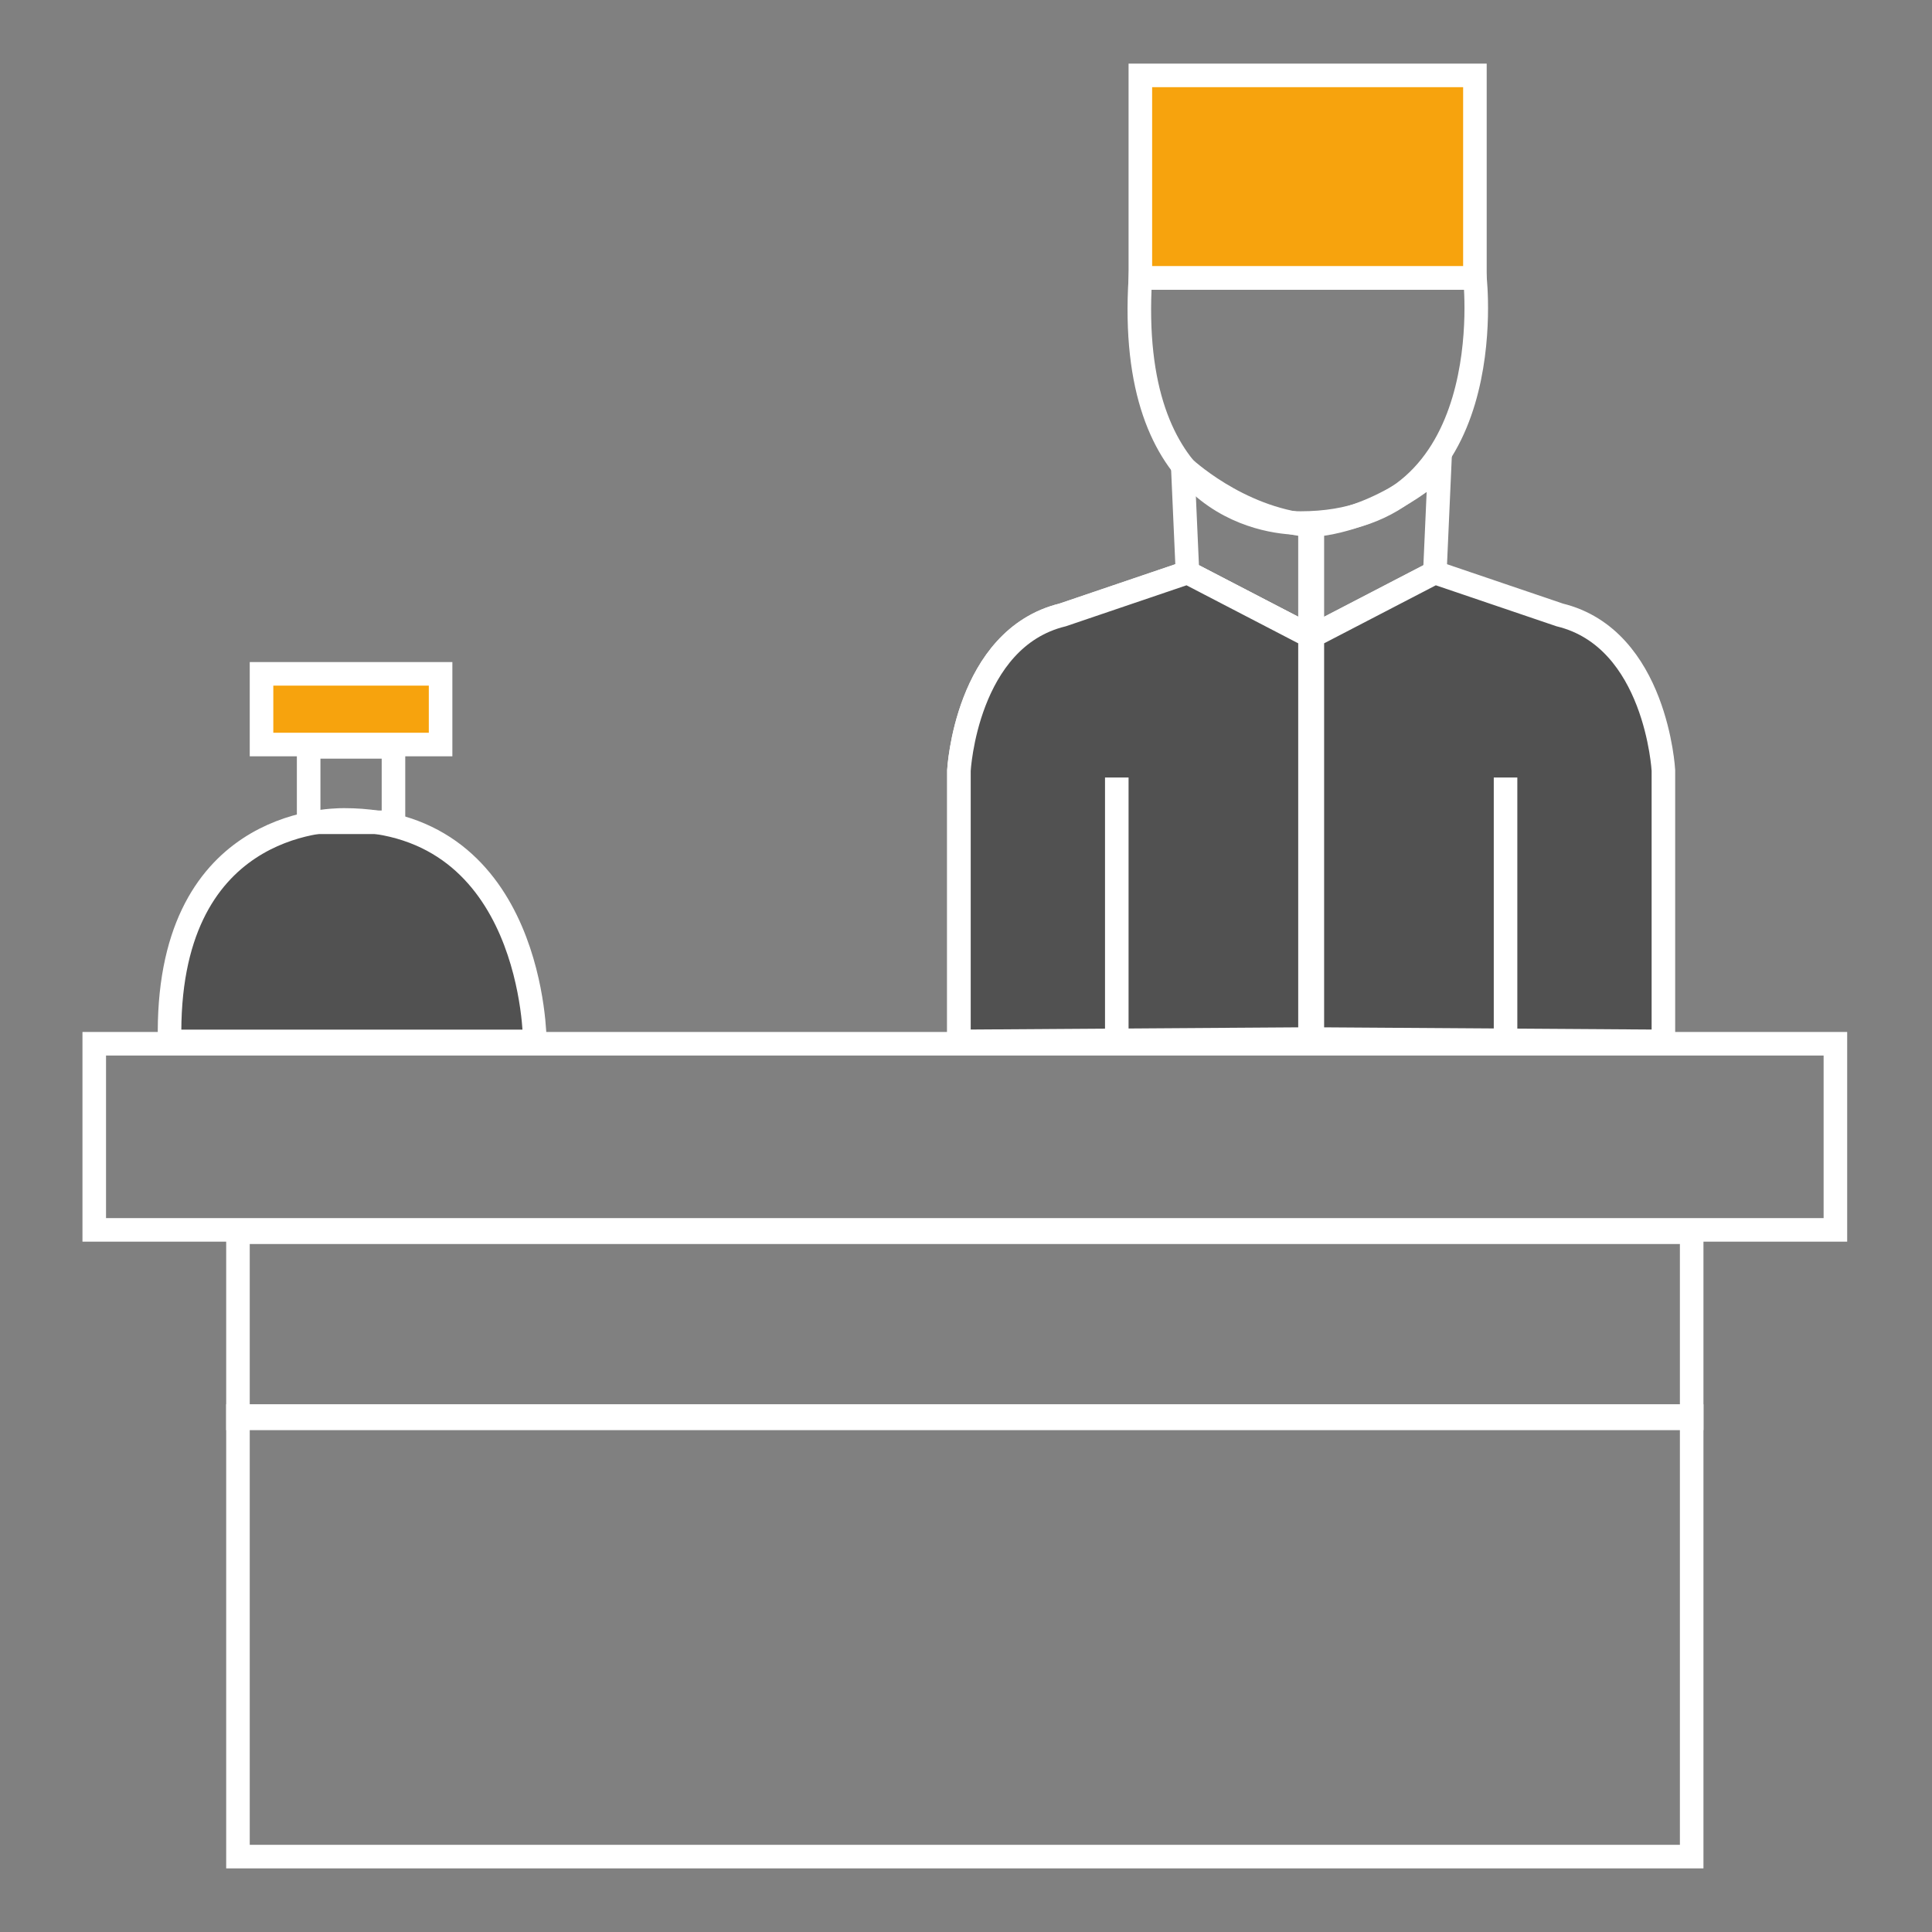 <?xml version="1.0" encoding="utf-8"?>
<!-- Generator: Adobe Illustrator 19.2.0, SVG Export Plug-In . SVG Version: 6.00 Build 0)  -->
<svg version="1.1" id="Layer_1" xmlns="http://www.w3.org/2000/svg" xmlns:xlink="http://www.w3.org/1999/xlink" x="0px" y="0px"
	 viewBox="0 0 82 82" style="enable-background:new 0 0 82 82;" xml:space="preserve">
<rect x="0" y="0" width="82" height="82" fill="#808080" stroke="none"/>
<style type="text/css">
	.st0{clip-path:url(#SVGID_2_);}
	.st1{fill:#F7A30D;stroke:#FFFFFF;stroke-miterlimit:10;}
	.st2{fill:none;stroke:#FFFFFF;stroke-miterlimit:10;}
	.st3{fill:#515151;stroke:#FFFFFF;stroke-miterlimit:10;}
</style>
<g>
	<defs>
		<rect id="SVGID_1_" width="82" height="82"/>
	</defs>
	<clipPath id="SVGID_2_">
		<use xlink:href="#SVGID_1_"  style="overflow:visible;"/>
	</clipPath>
	<g class="st0">
		<rect x="48.4" y="3.2" class="st1" width="14.2" height="8.6"/>
		<rect x="4" y="44.3" class="st2" width="73.9" height="7.9"/>
		<rect x="10.1" y="52.3" class="st2" width="61.7" height="7.9"/>
		<rect x="10.1" y="60.1" class="st2" width="61.7" height="18.7"/>
		<path class="st3" d="M7.2,44.2h15.5c0,0,0-9.4-8.1-9.4C13.9,34.8,7,34.9,7.2,44.2z"/>
		<rect x="11.1" y="28.6" class="st1" width="7.6" height="3"/>
		<rect x="13.1" y="31.7" class="st2" width="3.6" height="3.2"/>
		<path class="st2" d="M48.4,11.8h14.2c0,0,1.2,10.4-7.4,10.4C53.6,22.2,47.8,21.4,48.4,11.8z"/>
		<path class="st2" d="M50.2,19.8c0,0,2.3,2.2,5.4,2.5V27l-5.2-2.7L50.2,19.8z"/>
		<path class="st2" d="M55.6,44.1V27l-5.2-2.7l-5.3,1.8c-4.1,1-4.4,6.6-4.4,6.6v11.5L55.6,44.1z"/>
		<line class="st2" x1="47.4" y1="33" x2="47.4" y2="44.1"/>
		<path class="st3" d="M55.6,44.1V27l-5.2-2.7l-5.3,1.8c-4.1,1-4.4,6.6-4.4,6.6v11.5L55.6,44.1z"/>
		<line class="st2" x1="47.4" y1="33" x2="47.4" y2="44.1"/>
		<path class="st2" d="M61.1,19.8c0,0-2.3,2.2-5.4,2.5V27l5.2-2.7L61.1,19.8z"/>
		<path class="st3" d="M55.7,44.1V27l5.2-2.7l5.3,1.8c4.1,1,4.4,6.6,4.4,6.6v11.5L55.7,44.1z"/>
		<line class="st2" x1="63.9" y1="33" x2="63.9" y2="44.1"/>
	</g>
</g>
</svg>
